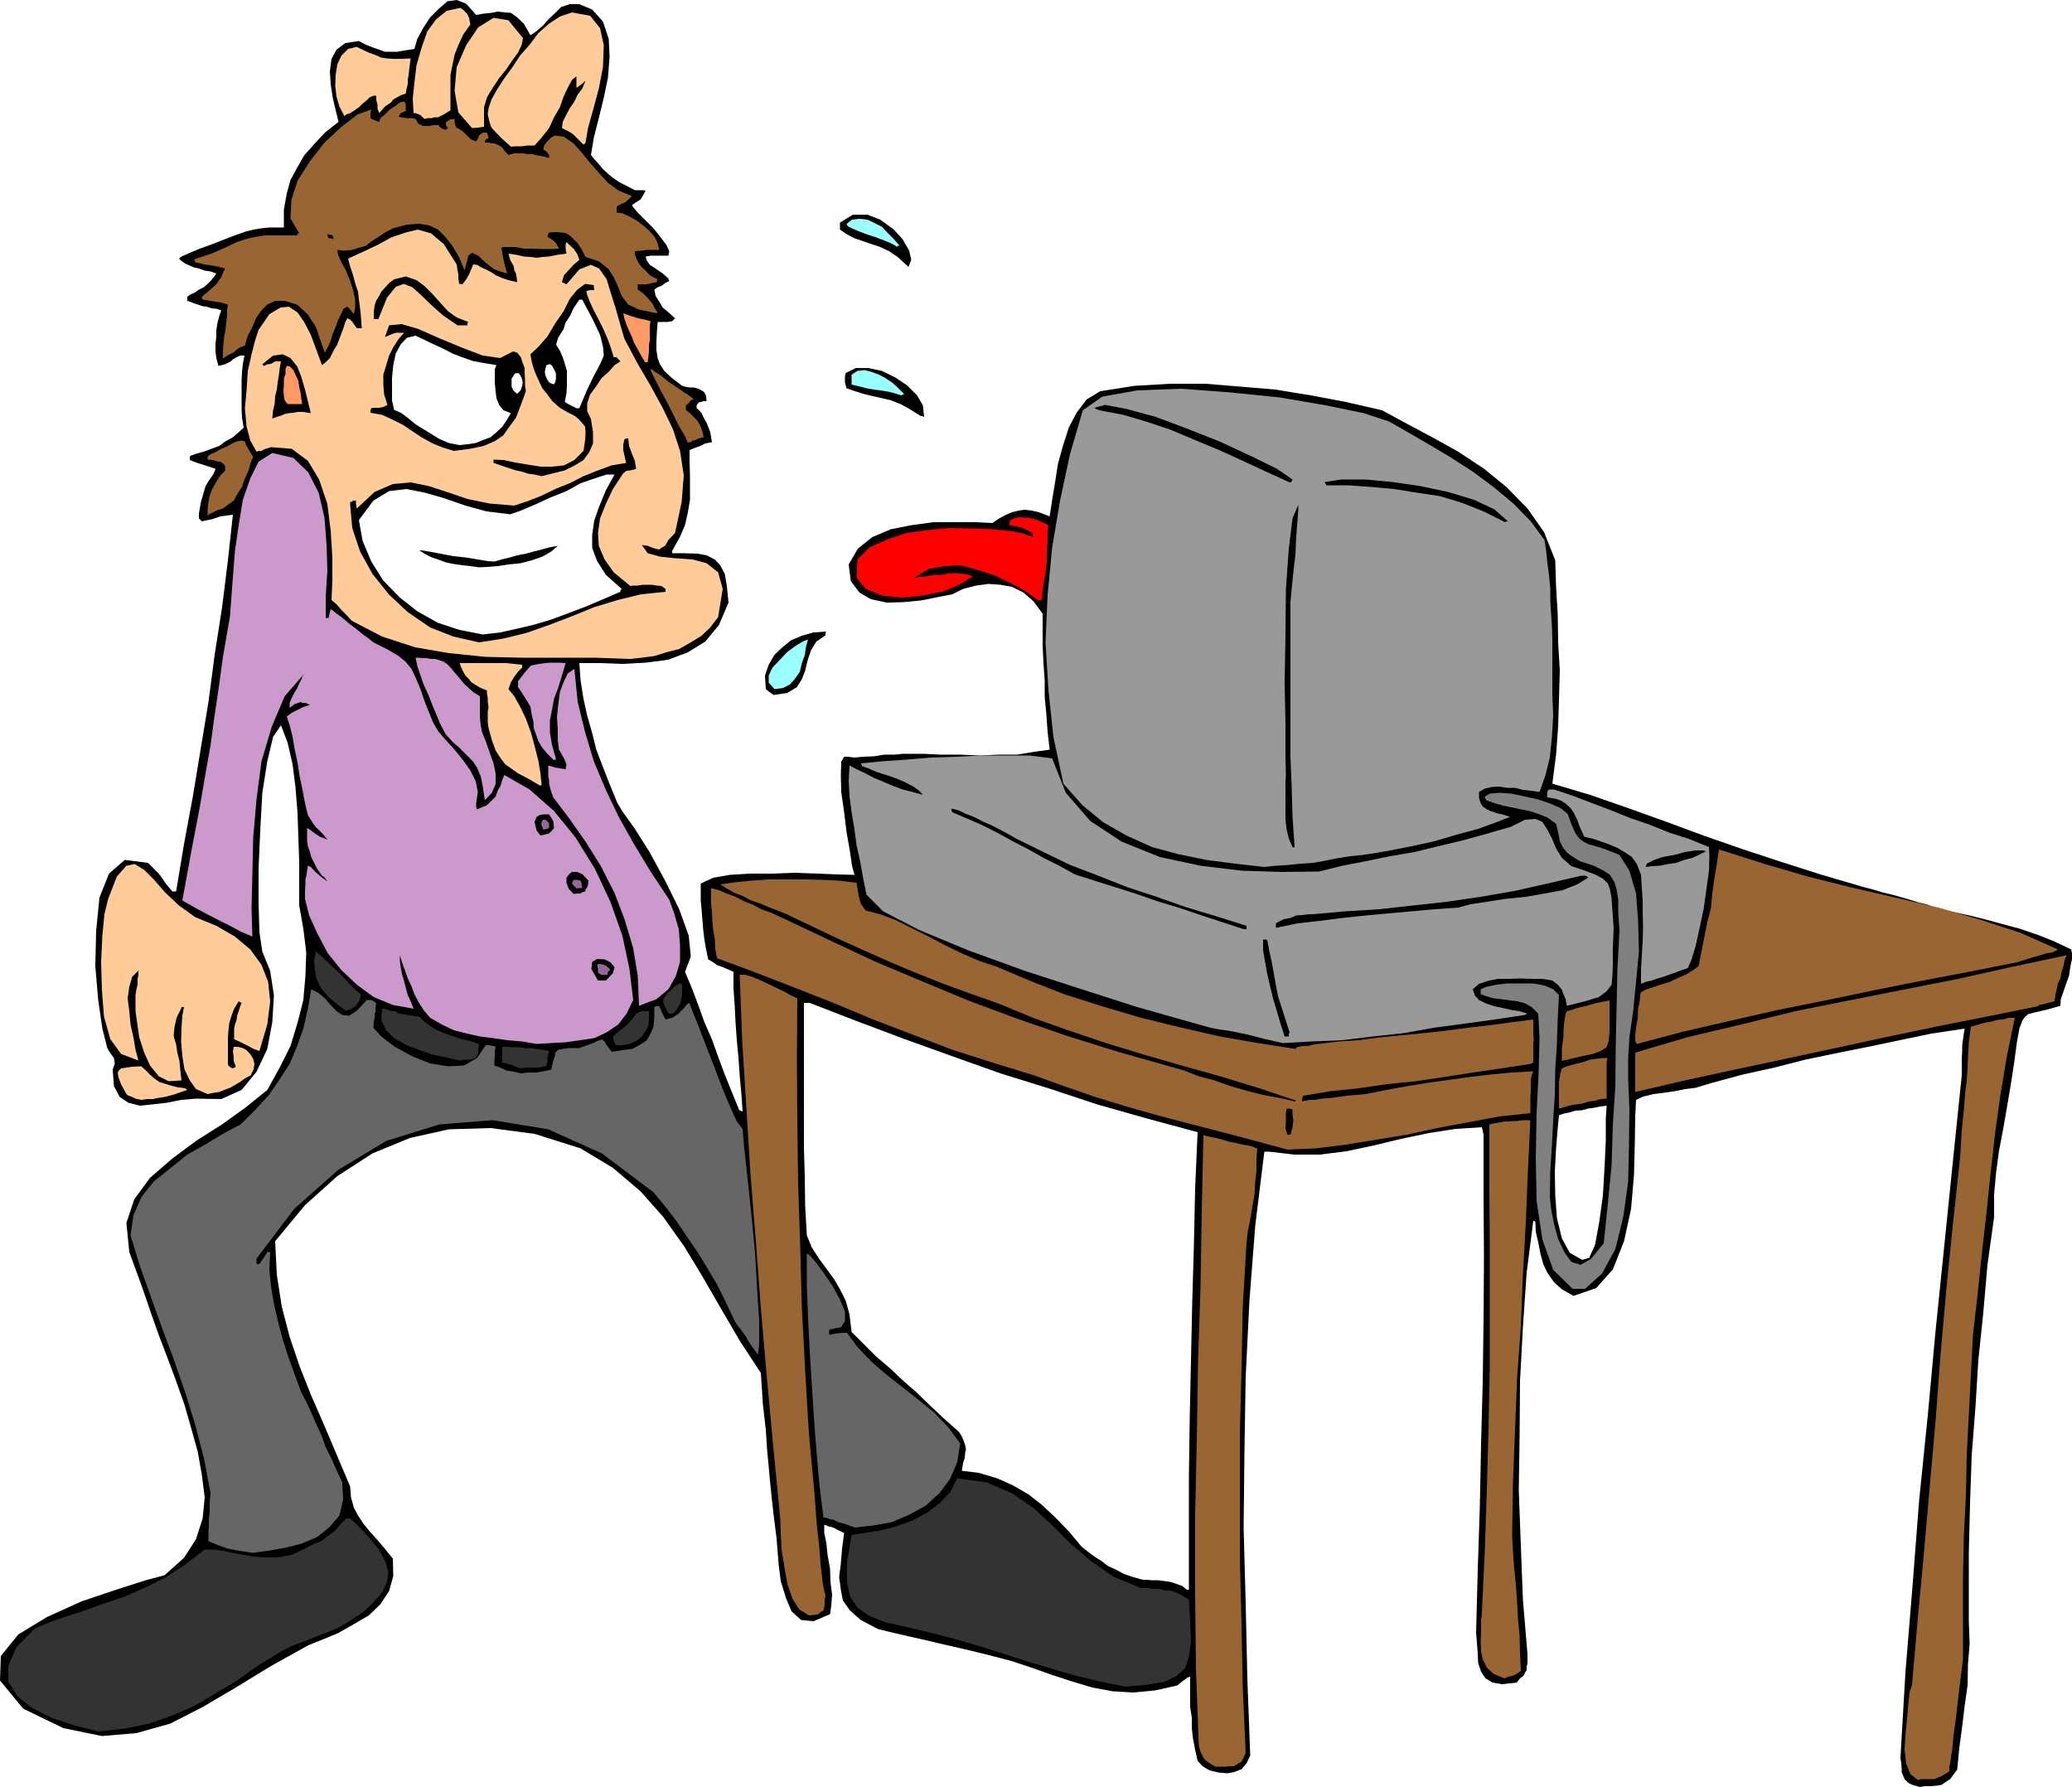 <svg height="413.952" viewBox="0 0 360 310.464" width="480" xmlns="http://www.w3.org/2000/svg"><path style="fill:#000" d="m451.214 576.177-1.296-.36-.72-.36-.648-.648-.216-.504-.288-.72v-.648l-.072-.864-.144-.936.864-14.832 1.224-14.904 1.152-14.904 1.512-14.904 1.368-14.832 1.512-14.76 1.512-14.832 1.512-14.616v-3.096l.072-1.008v-1.152l.144-1.008.144-1.008.144-.864-5.76.864-5.544 1.152-5.472 1.152-5.4 1.08-5.544 1.152-5.328 1.368-5.544 1.224-5.328 1.44-1.44.432-1.44.432-1.8.216-1.728.36-2.016.288-1.728.216-1.8.432-1.224.576-.144 2.88-.072 4.608-.144 5.544-.504 5.904-1.224 5.616-1.944 4.896-2.88 3.24-3.96 1.368-2.016-1.152-1.368-1.224-1.152-1.656-.72-1.512-.504-1.872-.36-1.872-.432-1.872-.072-1.728-.288-.144h-.072l-1.152 9-.648 9.432-.504 9.36-.072 9.648-.144 9.36.36 9.648.36 9.36.792 9.432v1.584l-.144.648v.576l-.288.432-.216.504-.648.504-.576.72-2.52.288-1.656-.288-1.224-.72-.792-1.152-.504-1.512-.072-1.728-.144-1.8-.144-1.728.288-11.016.36-10.872.216-10.872.288-10.8.144-10.872.072-10.728-.072-10.8v-10.584l-.144-.648-.144-.648-4.608.288-4.608.72-4.824 1.008-4.752 1.152-4.752 1.008-4.608.576h-4.464l-4.32-.504h-.864l-1.584 12.888-1.008 13.032-.648 13.176-.216 13.104-.144 13.104.36 13.176.288 13.104.504 13.32-.648 1.368-.864 1.008-1.296.504-1.224.216-1.512-.144-1.512-.36-1.224-.72-.864-.936-.432-1.944-.36-1.872-.216-1.872v-1.8l-.288-1.872v-5.256l-.504.144-.216.216-.648.432-.864.72-3.888.864-3.744.36-3.6-.216-3.528-.648-3.6-1.08-3.528-1.152-3.456-1.224-3.456-1.152-3.024-.792-2.88-.72-3.024-.72-2.88-.648-3.024-.72-2.88-.648-2.808-.648-2.664-.648-3.024-1.584-1.872-1.656-1.224-1.728-.36-1.872-.288-2.232.288-2.304.216-2.592.36-2.736-1.08-.504-.792-.432-.864-.216-.72-.288v1.44l.36 1.728.216 2.088.432 2.376.072 2.304.288 2.232-.144 1.872-.216 1.512-2.88 1.224-2.16-.216-1.656-1.512-.936-2.232-.936-3.024-.36-2.88-.216-2.592-.144-1.944-.504-3.96-.36-3.24-.288-2.808-.216-2.448-.288-3.024-.216-3.384-.504-4.392-.36-5.472-3.672-5.616-3.24-5.544-3.24-5.616-3.096-5.112-3.672-5.184-3.96-4.464-4.824-4.104-5.616-3.384-7.992-2.52-7.632-1.008-7.272.216-6.768 1.512-6.48 2.664-6.12 3.96-5.616 5.04-5.184 6.264.288 5.832.864 5.544 1.368 5.256 1.728 5.112 1.944 4.896 2.232 5.112 2.232 5.256 2.376 5.616.144 1.872.504 1.8.72 1.368 1.008 1.512 1.008 1.224 1.224 1.368 1.296 1.512 1.512 1.872.072 3.024-.72 2.592-1.512 2.304-2.016 1.944-2.592 1.512-2.664 1.512-2.736 1.152-2.52 1.008-6.48 3.6-6.12 3.744-5.76 3.384-5.616 2.88-5.904 1.656-5.976.504-6.696-1.368-6.984-3.384-4.032-4.896.144-4.248 3.024-3.744 4.968-3.024 6.048-2.736 5.976-2.016 5.184-1.656 3.24-.864 3.384-3.024 2.088-3.24 1.152-3.6.36-3.672-.504-3.96-.72-4.032-1.152-4.104-1.152-4.032-1.584-4.464-1.512-4.032-1.368-3.6-1.152-3.24-1.08-3.168-1.008-2.88-1.008-2.736-.864-2.376-.504-5.04 1.368-4.104 2.736-3.744 3.744-3.24 4.248-3.168 4.536-2.88 4.104-2.952 3.744-3.024 2.16-3.888 1.872-3.744 1.224-4.032 1.008-3.96.36-4.176.144-4.104-.504-4.104-.72-4.032v-7.56l-.144-4.248-.144-4.248-.36-4.536-.504-3.96-.864-3.744-1.152-3.024-1.368 2.016-1.008 4.248-.864 5.472-.36 6.552-.288 6.48v6.192l.144 4.968.504 3.384 1.368 3.384.648 4.248-.288 4.68-.864 4.608-1.872 3.96-2.592 3.168-3.528 1.584-4.392-.072-2.592.216-2.52.504-2.52.288-2.088.216-2.016-.504-1.512-1.008-1.008-1.872-.216-2.88.36-1.08-.144-.936-.648-.864-.504-.864-.864-3.384-.72-4.968-.504-5.904.144-6.12.576-5.76 1.656-4.176 2.736-2.376 4.032.504.72.72.792.792.36.36.648.864.576.864 1.152 1.368h.648l1.368-8.208 1.512-8.136 1.368-8.28 1.368-8.28 1.08-8.208 1.296-8.28 1.008-8.136.864-7.92-2.16.288-1.512.504-1.08.216-.648.144-.504-.504v-.864l.36-2.016.792-2.736.504-.864.576-.792.432-.72.216-.648-1.152-.36-1.08-.36-1.152-.36-1.08-.432v-.504l.072-.216 1.008-.36 1.296-.36 1.368-.504 1.368-.504 1.08-.792 1.296-.72 1.008-.864.864-.792-.288-1.728-.072-1.656v-4.752l.072-1.512.144-1.44.288-1.44h-.792l-.576.288-.648.36-.36.36-1.008.504-1.152.288-.36-1.368-.144-1.152V325.4l.144-1.152v-1.224l.216-1.296.288-1.08.36-1.008-.864-.288-.792-.072-.864-.288-.72-.072-.792-.288-.72-.216-.72-.288-.432-.144v-.72l.504-.36.792-.36.72-.504.864-.432.648-.576.648-.648.504-.648.36-.504-1.008-.36-1.008-.144-1.008-.36-.72-.144-.864-.36-.792-.36-.72-.504-.36-.36.432-.36 1.44-.648 1.728-.72 2.232-.792 2.16-.864 2.088-.792 1.656-.576 1.224-.288 1.296-.216 1.368-.144h2.592v-3.096l.504-2.808.648-2.376 1.152-2.088 1.224-2.16 1.728-1.944 1.872-2.016 2.376-1.872-.504-2.016-.504-2.16-.36-2.376-.144-2.232.288-2.16.864-1.584 1.512-1.152 2.376-.36 1.224.648 1.296.504 1.008.36 1.008.36h2.088l1.224-.216 1.8-.288.504-1.728 1.008-1.872 1.224-1.872 1.512-1.512 1.512-1.296 1.584-.216 1.656.648 1.728 1.944 1.296-.216 1.368-.144 1.08-.216 1.296.144 1.008.072 1.08.792 1.152 1.08 1.152 2.016 1.08-.72 1.152-1.008 1.008-1.152 1.08-1.008 1.008-1.008 1.512-.504h1.656l2.232.936 1.872 2.088 1.008 3.024.144 3.096-.288 3.672-.72 3.456-.864 3.528-.864 3.384-.504 3.024.576.72.792.864.72.864 1.008.936.72.576 1.152.792 1.152.576 1.512.792h1.44l.432.072-.432.792-.432.72-.792.504-.72.504.216.36.864 1.008 1.152 1.152 1.512 1.512 1.08 1.368 1.152 1.512.504 1.08-.144.792h-3.096l-.864.144.216.72.504.72.792.504.72.504.648.432.576.504.432.36.216.504-.72.36-.648.504-.648.216-.576.432.216 1.08.864 1.368.36.648.792.648.648.576.72.648-.504.504-.864.144h-1.656l-.144 1.872-.072 1.584v1.44l.216 1.368.36 1.008.792 1.224 1.224 1.152 1.872 1.44.504.144.792.144h.72l.792.216.576.288.504.36.288.648.072.864h-.576l-.432.144-.36.072-.36.504v.504l.36.288.504.576.36.792.504.864.288.72.36.936.144.864.144.864-1.152.216-.864.432-1.008.36-.864.36v2.016l.072 2.232v4.392l-.36 2.16-.504 2.232-.864 2.016-1.152 2.088-.216.36v.432h2.232l2.16.072 1.584.288 1.44.72.936 1.008.792 1.512.36 2.088.288 2.88-1.656 3.888-2.376 2.88-3.024 1.872-3.456 1.296-3.888.504-3.888.216-4.032-.144h-3.6l.216 3.024.504 3.168.648 2.952.864 3.024.72 2.88 1.152 3.024 1.152 2.952 1.368 3.312.864 1.44 2.16 3.024 2.592 4.104 2.736 5.04 2.376 4.824 1.656 4.608.36 3.6-1.008 2.664 1.152 2.736 1.152 3.024 1.08 3.024 1.296 2.952 1.08 3.024 1.152 3.096 1.224 3.024 1.296 3.168.216.072.36.144-.216-3.096-.288-3.168-.216-3.096-.288-3.024-.216-3.024-.144-2.952-.216-3.024v-2.88l-1.152-.504-.648-.288-.576-.216-.432-.144-.72-.504-.864-.504-.36-1.728-.288-1.656-.216-1.728-.144-1.728-.144-1.8-.144-1.584v-2.952l2.16-1.008 2.88-.504 3.528-.216h3.888l3.816-.144 3.888.144 3.528.144 3.024.072-.432-1.584-.36-2.52-.576-3.24-.432-3.528-.504-3.528-.072-2.952.072-2.304.504-.864h.648l1.152.144 1.512-.144 1.872-.072 1.728-.288h1.728l1.512-.144h3.744l3.024.144h3.24l3.384.144 3.24-.144h3.24l3.024-.504 2.664-.36-.36-3.096-.216-3.024-.288-3.024v-2.88l-.216-3.024-.144-2.952v-5.616l-1.584-2.16-1.728-1.512-2.016-1.008-2.016-.36-2.088-.144-2.16.288-2.232.576-1.872.936-2.592.504-2.88.576-3.024.288-2.88.072-2.736-.576-2.016-1.152-1.512-2.016-.36-2.88 1.584-2.736 2.52-2.016 3.24-1.368 3.672-.72 3.744-.504h7.272l2.952.144 1.152-.792 1.224-.648 1.008-.432 1.152-.288 1.008-.144 1.224.144 1.296.288 1.872.72.432-2.88.504-3.024.504-3.24.864-3.096 1.008-3.168 1.368-2.592 1.728-2.304 2.376-1.44 5.976-.936 6.192-.36h6.12l6.12.504 5.976.504 6.192 1.008 6.12 1.152 6.264 1.44 4.248 2.304 4.464 2.376 4.536 2.52 4.464 2.952 3.888 3.168 3.672 3.744 2.88 4.104 1.944 4.896.144 4.608.288 4.752.072 4.896.288 4.896-.144 4.896-.144 4.824-.36 4.896-.648 5.04 6.552 1.944 6.624 2.304 6.624 2.376 6.624 2.448 6.624 2.304 6.768 2.232 6.768 2.16 7.128 2.088.504.144 1.368.36 1.728.504 2.304.576 2.016.576 2.088.648 1.512.36 1.152.504 2.736.648 3.024.648 2.952.72 3.168.864 2.952.792 3.168 1.08 2.88 1.152 2.88 1.368.144.648v1.008l-.288 1.368-.216 1.512-.504 1.368-.504 1.512-.432 1.224-.072 1.152-2.016.576-1.512.36-1.224.288-.792.216-.576.432-.504.72-.504 1.368-.432 2.376-.504 3.744-.576 3.744-.648 3.816-.648 3.744-.72 3.744-.504 3.744-.36 3.888v3.96l-1.152 8.28-.72 8.28-.864 8.28-.504 8.208-.648 8.28-.288 8.352-.216 8.568v12.096l.144 3.744-.288 3.528-.072 3.744-.504 3.528-.432 3.6-.504 3.744-.36 3.744-.648.864-.576.792-.792.504-.72.504-1.008.144-.864.072h-1.008zm-58.68-91.584 1.224-.36 1.008-2.232.72-3.888.648-4.68.288-4.968.216-4.608v-3.816l.144-2.232-1.152.144-1.008.216-1.08.144-1.008.288-1.152.072-1.008.288-1.008.216-.864.288-.216 2.232-.288 3.528-.216 3.96.072 4.248.288 3.888.864 3.528 1.368 2.52zm-68.688 57.312h.36v-20.016l.144-10.008.216-9.864.216-10.008.288-9.936.216-9.864.432-9.792-8.784-2.376-8.64-2.448-8.496-2.808-8.352-2.592-8.496-3.024-8.208-2.952-8.424-3.168-7.992-3.096h-1.008v25.128l.144 5.112.072 5.04.288 5.112.864 2.088 1.296 2.016 1.224 1.656 1.368 1.872 1.008 1.728 1.008 2.016.648 2.376.36 3.024 2.016 2.016 2.232 2.232 2.376 2.016 2.376 2.232 2.376 2.088 2.376 2.304 2.376 2.232 2.52 2.232.504.792.36.864.216.648.144.72-.144.648-.072.864-.288.864-.216 1.368 2.952.36 3.168.936 2.736 1.224 2.736 1.584 2.304 1.8 2.376 2.232 2.304 2.376 2.232 2.664 1.08.864 1.152.864 1.152.72 1.224.936 1.296.576 1.44.792 1.512.504 1.8.504h.576l.864.072h1.152l1.152.144 1.008.144 1.08.36 1.008.36z" transform="translate(-117.638 -265.713)"/><path style="fill:#963" d="m450.854 574.953-1.296-1.008-.72-1.8-.288-2.448.144-2.52.288-2.88.216-2.52.216-2.088.432-1.296 1.008-11.592 1.08-11.52 1.008-11.52 1.008-11.376.864-11.52 1.008-11.376 1.152-11.376 1.224-11.304.288-4.752.36-3.456.216-2.88.288-2.304.144-2.088.072-2.016.144-2.52.36-2.736.864-.216.936-.288.864-.216 1.008-.144.864-.288 1.008-.072 1.008-.288h1.08l-1.368 6.624-1.152 6.912-.936 6.768-.792 7.128-.72 6.84-.792 7.056-.72 6.84-.792 6.984-.36 6.912-.36 6.984-.36 6.912-.144 7.128-.36 6.912-.144 7.128v14.256l-.72 5.76-.504 4.464-.432 3.168-.216 2.376-.216 1.368-.144 1.008-.144.576v.792l-1.368.864-1.224.504h-2.304zm-122.04-2.304-.864-.504-.504-.36-.504-.36-.216-.36-.504-1.008-.288-1.008-.504-13.392-.144-13.248v-13.392l.288-13.176.216-13.392.432-13.248.216-13.104.288-13.176 1.08.288 1.152.216 1.08.288 1.152.36 1.152.216 1.224.288 1.296.216 1.224.432-.144 1.728v2.16l-.216 1.944-.144 2.304-.36 2.088-.36 2.16-.432 2.088-.216 2.016-.648 10.872-.216 11.016-.288 11.016v22.176l.288 11.088.216 11.16.504 11.232-.36.792-.36.72-.648.36-.648.432h-.864l-.72.072h-.864z" transform="translate(-117.638 -265.713)"/><path style="fill:#333" d="m134.702 566.529-4.248-1.08-3.888-1.296-3.384-1.728-2.52-2.016-1.584-2.52v-2.736l1.368-3.24 3.384-3.384 3.888-1.512 3.816-1.224 3.816-1.368 3.816-1.296 3.672-1.584 3.6-1.8 3.384-2.232 3.384-2.592h1.656l1.584.216 1.656.36 1.872.36 1.728.288 2.016.144h2.16l2.376-.432 1.224-.576 1.368-.648 1.224-.648 1.44-.576 1.08-.864 1.152-.792 1.008-1.152 1.008-1.08h.72l.792.72 1.368 1.368 1.368 1.512 1.512 1.872 1.008 1.872.576 1.872-.216 1.8-.864 1.872h-.648.144l.36.144-1.512 1.728-1.728 1.584-2.304 1.512-2.232 1.296-2.592 1.008-2.52 1.008-2.376.864-2.016 1.008-4.248 2.592-3.744 2.664-3.744 2.232-3.528 2.088-3.888 1.656-3.888 1.368-4.248.864zm178.488-7.776-4.248-.864-4.248-1.008-4.248-1.224-4.104-1.224-4.248-1.368-4.104-1.296-4.176-1.224-3.816-1.008-4.896-1.152-3.744-.864-2.88-1.152-1.872-1.368-1.296-1.944-.504-2.52v-3.528l.792-4.608 2.232-.36 2.736-.432 2.736-.72 2.88-1.008 2.52-1.368 2.232-1.656 1.8-1.944 1.224-2.376 5.112.72 4.392 1.872 3.672 2.52 3.384 3.096 3.168 3.168 3.6 3.096 3.888 2.664 4.752 1.944h1.008l1.152.144h1.008l.936.288h.936l1.08.36 1.008.504 1.152.72.216 3.888.144 3.384-.36 2.592-.648 2.016-1.512 1.368-2.016 1.008-2.952.504z" transform="translate(-117.638 -265.713)"/><path style="fill:#963" d="m378.998 557.313-1.872-.792-1.152-1.08-.72-1.44-.288-1.368-.072-1.728.072-1.656v-1.872l.144-1.512.504-10.728.36-10.656.288-10.584.216-10.512v-21.312l-.072-10.512v-10.512l1.08-.216.864-.144.792-.144h.72l.648-.072h.72l.864-.144h1.44l-.432 8.856-.36 8.928-.504 9-.36 9-.648 9-.36 9-.36 9.144-.144 9.288.144 2.736.216 2.88.288 2.88.216 2.952.144 2.88.288 3.024.072 3.024.144 3.096-.72.504-.792.36-.72.144zm-120.816-10.944-1.728-1.08-1.152-1.872-.864-2.52-.504-2.88-.504-3.096-.144-2.808-.072-2.376-.144-1.584-1.152-11.808-1.08-11.736-1.008-11.664-.864-11.592-.936-11.664-.72-11.592-.72-11.52-.432-11.52h.936l1.224.36 1.224.504 1.512.72 1.368.648 1.368.648 1.152.648 1.224.576-.072 10.656.072 10.872.144 10.656.36 10.872.288 10.728.576 10.944.648 10.872 1.008 10.872.36 4.968.432 3.888.216 2.808.216 1.944.144 1.296.144.864.144.72.216.792-.144.72v.792l-.072.576-.144.504-.504.288-.36.36-.864.144z" transform="translate(-117.638 -265.713)"/><path style="fill:#666" d="m161.486 535.497-1.296-.216-1.08-.144-1.008-.216-.864-.144-1.008-.36-.792-.288-.864-.36-.72-.288v-1.872l.072-.72v-1.224l.144-1.296v-1.512l.144-1.728-1.152-6.12-1.512-5.76-1.728-5.616-1.872-5.4-2.088-5.616-1.944-5.4-1.944-5.472-1.656-5.4.504-3.528 1.368-3.096 2.16-2.736 2.88-2.304 2.952-2.376 3.312-1.872 3.096-1.872 2.88-1.512 2.592-2.592 2.304-2.52 1.872-2.736 1.728-2.664 1.296-3.096 1.08-3.024.792-3.456.576-3.384 1.152.576 1.224 1.008 1.008 1.152 1.008 1.08 1.008.648 1.152.144 1.368-.864 1.728-1.872h.648l.36.072.648.504-.144.792v.72l-.144.36v.648l-.144.648-.072 1.08 1.368 1.512 2.376 1.8 2.88 1.584 3.24 1.296 3.096.504 2.808-.144 2.232-1.296 1.512-2.232h.72l.504.144h.288l.216.144-.144.72v.864l-.072.792v.864l1.008.36 1.08.504 1.296.216 1.224.288 1.224-.144h1.44l1.224-.216 1.368-.288.36-1.512.288-.864.072-.576.288-.288.216-.216.792-.144 1.08-.144h1.8l1.368-.504 1.008-.36.72-.36.504-.144.36-.144.432.36.36.648.864 1.152 1.872-.288 1.728-.216 1.44-.792 1.08-.72.648-1.152.504-1.224.144-1.656v-1.728l.36-.144h.504l.504 1.152.576 1.152 1.152-.288 1.008-.648.864-.864.864-1.008h.288l.504 1.368 1.08 2.664 1.296 3.384 1.512 3.888 1.368 3.6 1.368 3.24 1.08 2.376 1.008 1.296.288 3.384.576 5.256.648 6.12.648 6.768.36 6.264.36 5.616v3.96l-.216 1.872-1.008-1.368-.648-1.008-.504-.864-.36-.504-.36-.504-.36-.504-.432-.504-.36-.576-1.584-3.384-1.512-3.024-1.8-3.024-1.584-2.592-1.872-2.736-1.8-2.664-1.944-2.52-2.016-2.448-9-6.768-9.288-4.176-9.648-1.584-9.216.72-9.288 2.88-8.352 5.04-7.632 6.768-6.552 8.64v.936h.504l.648-.936.648-1.008.072-.144h.504l-.144 3.024.288 2.952.504 3.024.72 3.096.792 3.024 1.008 3.168 1.08 2.952 1.152 3.168.864 1.584.864 1.872.864 2.016.936 2.016.72 2.016 1.008 2.016.864 1.944 1.008 2.16.144 3.024-.648 2.736-1.728 2.016-2.16 1.728-2.736 1.152-2.88.72-2.88.504zm104.688-4.392-1.584-.576-1.296-.36-.864-.432-.576-.072-.792-.288h-.36l-.72-5.976-.504-5.76-.432-5.76-.36-5.616-.36-5.76-.288-5.688-.216-5.688v-5.688l.648.504 1.08 1.296 1.368 1.872 1.512 2.232 1.152 2.16.864 2.088v1.656l-.72 1.08-.936.144-.432.144h-.432l-.216.216v.792l.648-.144.936-.144.936-.072h.576l1.8 2.448 2.376 2.52 2.592 2.232 3.024 2.376 2.736 2.16 2.736 2.232 2.376 2.52 2.016 2.736-.504 3.24-1.224 2.88-1.872 2.52-2.376 2.16-2.88 1.584-3.024 1.296-3.24.576z" transform="translate(-117.638 -265.713)"/><path style="fill:gray" d="m390.878 489.633-3.384-3.312-1.872-5.256-1.008-6.696-.144-7.416.144-7.848.36-7.2.144-5.976-.216-4.104-1.152-1.152-1.152-.648-1.368-.36-1.224-.144-1.512-.216-1.368-.144-1.224-.36-1.008-.36v-.864l1.008-.432 1.728-.36 2.016-.216h4.392l1.944.36 1.512.648 1.008 1.008-.216 4.104-.144 4.392-.288 4.392-.072 4.464-.288 4.392-.216 4.392-.288 4.464-.072 4.536.216 2.016.504 2.592.72 2.664 1.152 2.376 1.152 1.584 1.584.504 1.8-1.008 2.232-2.736.72-6.912.648-6.696.216-6.912.432-6.768.072-6.84.144-6.768.144-6.768.36-6.624-.216-3.168v-2.232l-.288-1.8-.36-1.224-.792-1.296-1.08-.72-1.728-.864-2.448-.792-1.368-.864-.864-.648-.576-.72-.288-.504-.36-.72-.144-.792-.216-1.08-.288-1.152-1.584-1.152-1.512-.576-1.512-.504-1.512-.288-1.656-.36-1.44-.288-1.512-.432-1.368-.504-.288-.432v-.216l.864-.504 1.8-.144 1.944.144 2.376.504 2.304.504 2.088.72 1.8.792 1.224 1.008.72 1.944.648 1.44.648.864.72.576.864.432 1.296.36 1.584.504 2.52 1.008 1.728 2.736 1.152 3.96.36 4.752.144 5.328-.504 5.256-.504 5.112-.648 4.536-.216 3.6v3.672l.216 5.256-.072 6.12-.144 6.48-.864 6.12-1.368 5.544-2.304 4.248-2.952 2.664h-1.152z" transform="translate(-117.638 -265.713)"/><path style="fill:#963" d="m341.342 465.44-5.616-1.511-5.688-1.512-5.616-1.44-5.472-1.44-5.616-1.584-5.4-1.656-5.4-1.872-5.184-1.872-7.272-2.232-6.984-2.232-6.984-2.664-6.768-2.592-6.912-2.88-6.768-2.664-6.696-2.592-6.768-2.52-.288-1.656-.072-1.584-.288-1.656-.144-1.512-.072-1.584-.144-1.512v-2.664l1.368.36 1.368.576 1.512.576 1.512.792 1.512.576 1.44.792 1.656.576 1.728.792 7.92 3.744 8.28 3.888 8.208 3.456 8.496 3.528 8.568 3.168 8.568 2.952 8.568 2.664 8.928 2.52 2.52.72 2.592 1.008 2.736.72 2.808 1.008 2.736.792 2.88.72 2.736.504 2.88.648v-.144h.144l-6.624-2.232-6.624-2.016-6.696-1.872-6.48-1.872-6.624-2.016-6.408-2.16-6.264-2.232-6.12-2.52-4.896-1.728-4.752-1.728-4.68-1.872-4.464-1.872-4.536-2.016-4.464-2.016-4.536-2.16-4.392-2.088-1.584-.648-1.512-.576-1.512-.648-1.512-.504-1.512-.792-1.368-.504-1.368-.792-1.152-.72 2.52-.36 2.88-.288 3.024-.216h6.264l3.096.072 2.88.144 3.024.36.144.936.216 1.296.144.576.216.792.432.648.432.576 2.52.648 2.664 1.008 2.736 1.368 3.024 1.512 2.88 1.512 2.952 1.44 3.024 1.296 3.024 1.008 5.616 2.376 6.048 2.376 6.552 2.088 6.84 2.016 6.768 1.656 6.912 1.584 6.624 1.152 6.48 1.008.216-.288.432-.072.504-.144h1.008l1.08-.288 1.872-.216 2.52-.288 3.384-.216 3.744-.504 3.744-.36 3.744-.36 3.888-.432 3.744-.504 3.816-.432 3.744-.504 3.888-.504v2.448l.072 1.008-.072.864v3.168l-.288.144-.144.072-5.112.792-4.968.72-5.04.792-4.896.72-4.968.504-4.896.72-4.896.504-4.752.792-.216.504v.504l.36-.144h.36l.504-.144h1.008l1.152-.216 1.872-.144 2.448-.36 3.384-.288 3.528-.72 3.6-.648 3.528-.576 3.6-.504 3.672-.504 3.6-.432 3.744-.36 3.816-.216-.288.72-.144.864v1.872l-.072.936v2.88l-5.4.576-5.4 1.008-5.4 1.008-5.256 1.152-5.328.864-5.256.864-5.256.648z" transform="translate(-117.638 -265.713)"/><path style="fill:#000" d="m341.342 462.92-.36-1.223.072-1.224v-1.296l.144-.864h.504l.504.144v.864l.144 1.152-.144 1.08-.36 1.296h-.288z" transform="translate(-117.638 -265.713)"/><path style="fill:#963" d="M388.502 458.313v-4.608l.144-.864.144-.792.216-.72.864-.36 1.008-.288.864-.216 1.152-.288 1.008-.36 1.008-.144 1.008-.144h1.008l-.144.792v6.264l-1.008.072-1.008.288-1.152.144-1.08.36-1.152.144-1.152.216-.936.288z" transform="translate(-117.638 -265.713)"/><path style="fill:#fc9" d="m142.19 456.8-1.008-.215-.576-.288-.648-.216-.36-.288-.936-1.728-.432-1.152-.144-.864.216-.36.36-.36.936-.144 1.08-.144 1.512-.072.792.72.72.72.72.648.936.648.72.216 1.152.36 1.08.288 1.512.216.144.144.216.144-1.08.36-1.008.36-1.008.288-.864.216-1.008.144-1.008.216h-1.008z" transform="translate(-117.638 -265.713)"/><path style="fill:#fc9" d="m153.71 455.793-2.016-.864-1.08-1.512-.936-1.944-.36-2.304-.216-2.52.072-2.376.144-2.088.288-1.512h-.432l-.072.288-.792 1.584-.36 1.656-.144 1.512.432 1.44.216 1.44.36 1.44.144 1.512.216 1.872-2.232.144-1.728-.864-1.512-1.872-1.008-2.232-.864-2.664-.36-2.52-.288-2.016v-2.808l.144-.936.216-.864v-1.008l.144-.72v-.648l.144-.216-1.224 1.224-.504 1.728-.288 2.016.288 2.232.216 2.304.504 2.232.36 2.16.504 1.872-3.024-1.152-1.872-2.592-1.08-3.888-.36-4.536-.144-4.968.216-4.536.36-3.744.648-2.664 1.512-3.888 1.656-1.872 1.44-.288 1.656 1.008 1.656 1.656 1.944 2.232 2.448 2.304 2.808 2.016 3.672 1.512 3.24 1.872 2.664 2.232 1.944 2.664 1.152 2.952.36 3.384-.504 4.032-1.368 4.608-1.008-.36-1.224-.648-1.296-.648-.864-.36v-1.872l.144-.72.288-.792.072-.72.288-.792.216-.72.288-.72-.288-.144-.216-.144-.792 1.296-.504 1.368-.36 1.224-.144 1.368-.072 1.152v4.464l.072.288.432.36.36.144.504-.288-.36-1.008v-.72l-.144-.864.144-.864h.72l.864.216.648.36.72.792.432.72.216.864-.144.936-.504 1.08-1.008.504-.864.648-.864.504-.864.504-1.008.36-.864.36-1.008.144z" transform="translate(-117.638 -265.713)"/><path style="fill:#963" d="M401.75 455.433v-6.84l9-2.664 9.432-2.232 9.36-2.304 9.36-1.872 9.432-1.872 9.504-1.872 9.36-2.088 9.504-2.016-.36.864-.216 1.152-.288.864-.216 1.152-.432.864-.216 1.08-.216.936-.144 1.08-1.152.288-.72.216-.792.144-.216.216-8.928 1.8-8.712 1.728-8.928 1.872-8.64 1.872-8.712 1.872-8.784 1.872-8.64 1.872z" transform="translate(-117.638 -265.713)"/><path style="fill:#333" d="m207.998 451.329-.864-.36-.72-.288-.792-.216-.72-.144v-2.736h.864l1.008.072h1.008l1.08.144h1.008l1.008.144 1.008.144 1.152.216-.144.648-.144.504v.72l-.072.36-.144.432-.648.072-.504.144h-2.232z" transform="translate(-117.638 -265.713)"/><path style="fill:#963" d="M389.006 450.033v-2.088l.144-1.152.144-1.008v-1.08l.072-1.008.144-1.008.144-.864.216-.432.864-.216.936-.36 1.368-.288 1.728-.504 2.52-.504v5.4l-.144 1.656-.36 1.08-1.008.648-1.368.504-2.376.504z" transform="translate(-117.638 -265.713)"/><path style="fill:#333" d="m197.486 449.96-2.232-.503-2.376-.504-2.52-.864-2.088-.792-2.16-1.224-1.368-1.368-.864-1.8.144-1.944.72.072.72.288.792.072.72.432.792.072.72.144.864.144 1.152.144.864.864 1.152.864 1.08.648 1.44.576 1.224.432 1.512.504 1.512.36 1.584.504-.144 1.008v.72l-.216.36-.216.36-.504.144-.648.144h-.792zm27.144-2.663-.36-.72-.144-.792 1.008-.864 1.296-1.008 1.008-1.08.72-1.008.864-.432h1.368v1.152l-.072 1.296-.504.936-.648 1.008-1.008.792-1.152.504-1.224.216z" transform="translate(-117.638 -265.713)"/><path style="fill:#963" d="m402.038 447.08-.288-.503v-.864l.144-1.512.288-1.512.072-1.728.288-1.44.072-.936.144-.504.792-.432 1.08-.36 1.512-.504 1.656-.504 1.512-.72 1.44-.648 1.152-.72.864-.648.504-2.592.504-2.52.504-2.52.648-2.52.216-2.52.36-2.52.432-2.592.36-2.448.504.144.504.144 6.984 2.232 7.416 2.16 7.488 1.872 7.776 1.8 7.488 1.728 7.416 2.16 6.84 2.232 6.48 2.88-.216.144-.72.36-.936.144-1.224.36-1.728.504-2.304.72-8.352 1.656-8.352 1.584-8.28 1.656-8.28 1.728-8.28 1.656-8.208 1.872-8.136 1.872z" transform="translate(-117.638 -265.713)"/><path style="fill:#c9c" d="m210.878 447.08-2.592-.431-2.52-.216-2.52-.36-2.232-.288-2.232-.504-2.304-.576-2.088-1.008-2.016-1.152-1.152-1.368-.864-1.368-.72-1.368-.504-1.368-.648-1.368-.504-1.44-.504-1.368-.36-1.224v1.008l.144 1.08.216 1.152.36 1.224.288 1.152.36 1.296.504 1.08.504 1.296-3.6-.648-3.312-1.368-2.952-2.16-2.664-2.52-2.376-2.952-1.728-3.24-1.512-3.312-.72-2.88v-1.368l.072-1.152v-.864l.144-.504.144-1.008.144-.864.504.216.72.792 1.008.864 1.152.864-.504-.72-.432-.288-.864-1.224-.504-1.008-.504-1.008-.216-.864-.36-1.008-.144-1.008v-2.16l.504.288.864.648.864.576 1.296.504-.504-.648-.792-.864-.648-.576-.504-.648-.432-.72-.504-.792-.504-2.088-.432-2.304-.504-2.376-.36-2.376-.504-2.376-.36-2.088-.504-2.016-.504-1.512.864-.648 1.008-.504 1.008-.504 1.152-.36-.792-.36h-.504l-.36-.144-.36.144-.648.216-.864.648v-.864l.36-.864.432-.864.504-.792.36-.864.36-.648.216-.576.288-.432-3.384 3.888-2.232 5.256-1.8 6.048-.864 6.624-.576 6.624-.144 6.48-.144 5.688.144 5.04-.648-.288-1.368-.576-1.872-1.008-2.016-1.008-2.232-1.152-1.872-1.008-1.512-.864-.648-.36 1.656-9.072 1.368-7.128 1.008-5.904.864-4.824.648-4.824.72-4.824.792-5.76 1.224-7.056.216-2.952.288-3.888.36-4.536.648-4.464.72-4.392 1.296-3.744 1.44-2.88 2.376-1.512 3.672.864 2.592 2.52 1.8 3.528 1.008 4.32.36 4.68.144 4.608-.288 4.392v3.744h.504l.144-.72.216-.792.288.144.576.504 1.008.72 1.368 1.152 1.152.864 1.224 1.008 1.008.72.792.648 2.448 1.224 1.944 1.152 1.224 1.008 1.008 1.224.648 1.368.864 2.016.864 2.52 1.368 3.384.864 1.512 1.368 1.584 1.512 1.656 1.512 1.872 1.224 1.728.936 1.872.36 1.872-.288 2.016v.504l.144.504.864-.36.864-.36.792-.792.72-.72.36-1.008.504-.864.288-1.008.36-.864 4.392 2.52 4.248 3.744 3.744 4.608 3.384 5.472 2.664 5.688 2.088 5.904 1.224 5.76.648 5.4-1.152 2.376-1.44 1.872-2.016 1.368-2.16 1.008-2.448.36-2.52.36-2.664.144z" transform="translate(-117.638 -265.713)"/><path style="fill:#999" d="m340.55 446.937-1.584-.36-1.656-.36-1.584-.432-1.512-.36-1.656-.36-1.512-.288-1.584-.216-1.512-.288-5.112-1.44-7.632-2.16-9.432-3.024-10.008-3.24-9.936-3.6-8.496-3.528-6.264-3.24-2.88-2.88-.576-2.808-.504-2.88-.648-2.88-.36-2.736-.504-3.024-.36-2.736-.144-2.736.144-2.664 1.224.648 1.512.72 1.512.792 1.728.72 1.512.648 1.728.648 1.728.432 1.8.504-.648-.72-1.008-.72-1.512-.792-1.512-.648-1.728-.576-1.584-.504-1.512-.648-1.008-.36-.144-.288-.144-.216 3.744-.36 4.176-.288 4.248-.36 4.464-.144 4.32-.216h8.352l3.96.504 2.376 5.976 4.248 4.896 5.472 3.6 6.624 2.664 7.056 1.512 7.2.864 6.912.216 6.48-.072 4.032-1.008 4.104-.792 4.176-.864 4.248-.72 4.104-1.008 4.248-1.008 4.176-1.152 4.248-1.224 2.448-1.224 1.8-.144 1.224.504.864 1.368.792 1.512.72 1.728 1.008 1.656 1.656 1.44 2.376.792 1.872.72 1.224.648.864.864.36 1.008.288 1.584.144 2.088.216 3.024-.144 3.528v2.736l-.072 2.016-.144 1.584-.864 1.152-1.368 1.008-2.376.72-3.168.792-.216-1.152-.288-.648-.216-.576-.144-.432-.72-.864-.936-.72-1.728-.288h-1.872l-2.016-.072-1.872.072h-2.016l-1.728.36-1.512.504-1.08.936.36 1.08.72.792 1.152.576 1.512.504 1.368.288 1.584.36 1.44.216 1.44.432h-.216l-.288.216-5.256.792-5.256.72-5.328.72-5.256.936-5.4.576-5.256.648-5.256.216z" transform="translate(-117.638 -265.713)"/><path style="fill:#000" d="m340.838 445.785-.72-2.232-.648-2.232-.648-2.16-.504-2.088-.504-2.16-.36-2.016-.36-2.088v-1.872h.36l.36.072.36 1.944.432 1.944.36 2.016.36 2.016.36 1.872.648 2.016.648 2.016.72 2.232-.144.216v.504h-.36z" transform="translate(-117.638 -265.713)"/><path style="fill:#333" d="m233.774 441.825-.576-1.152-.288-.72v-.792l.288-.36.36-.504.648-.504.576-.648.864-.576h.144l.36.072v1.512l-.072 1.008-.288 1.008-.504.792-.36.576-.648.288zm-56.016-.505-1.8-1.295-1.224-1.08-1.008-1.152-.648-1.008-.504-1.224-.216-1.296-.144-1.584.288-1.656.36.288.864.72 1.008 1.008 1.224 1.152 1.152 1.08 1.152 1.296 1.008 1.008 1.08.864-.216 1.008-.648 1.008-.864.576z" transform="translate(-117.638 -265.713)"/><path style="fill:#c9c" d="m228.662 440.457-.216-5.184-.792-4.824-1.512-5.04-1.728-4.536-2.376-4.68-2.664-4.248-2.88-4.104-2.736-3.6-.36-1.008-.216-.792-.144-.576v-.648l-.144-.648v-1.872l.504.144.72.216.792.144 1.008.144.144-.864-.432-1.008-.576-1.008-.288-.504-.216-1.656v-1.872l-.144-2.088.216-2.16.288-2.232.648-1.728.72-1.512 1.152-.792.576 5.688 1.296 5.328 1.512 5.04 2.088 4.968 2.232 4.68 2.664 4.752 2.88 4.752 3.24 4.896.864 2.376.792 2.736.216 2.808v2.88l-.72 2.448-1.296 2.304-2.088 1.728z" transform="translate(-117.638 -265.713)"/><path style="fill:#999" d="M402.758 436.64v-2.591l.144-2.376.144-2.52.072-2.232-.072-2.52v-2.232l-.144-2.16-.144-2.304-.72-1.872-.864-1.224-1.296-.864-1.08-.648-1.512-.648-1.368-.504-1.512-.504-1.512-.36-.792-1.728-.432-1.224-.648-1.296-.504-.72-.864-.792-.792-.504-1.08-.36-1.368-.216.072-.936.144-.36.288-.072h.72l3.24 1.08 3.384 1.296 3.24 1.224 3.384 1.368 3.384 1.152 3.384 1.368 3.384 1.08 3.528 1.44.072 1.44-.072 2.664-.432 3.096-.504 3.6-.72 3.384-.648 2.952-.72 2.376-.648 1.512-1.08.36-1.152.432-1.008.36-1.008.36-1.008.288-1.008.36-1.008.216z" transform="translate(-117.638 -265.713)"/><path style="fill:#000" d="m221.534 436.065-1.152-2.016.144-1.224.864-.504 1.296.072 1.008.504.72.864-.288 1.008-1.224 1.296h-.72z" transform="translate(-117.638 -265.713)"/><path style="fill:#969" d="m222.038 435.057-.504-.36v-.648l-.144-.648.144-.216h.36l.648.144.504.216.648.648-.432.36-.072.504h-.648z" transform="translate(-117.638 -265.713)"/><path style="fill:#000" d="m333.71 427.137-3.744-1.224-3.744-1.224-3.816-1.296-3.6-1.08-3.744-1.296-3.6-1.152-3.672-1.152-3.384-1.08-2.736-1.512-2.736-1.368-2.664-1.512-2.664-1.368-2.736-1.512-2.736-1.368-2.664-1.152-2.376-1.008-.144-.36v-.288l1.152.288 1.368.648 1.512.576 1.512.792 1.368.576 1.512.792 1.368.72 1.368.792 4.536 2.232 4.896 2.376 4.896 1.872 5.112 2.016 5.04 1.656 5.112 1.8 5.256 1.584 5.256 1.656v.576h-.288zm5.616-.217v-.791l.648-.36.72-.36 1.152-.216 1.008-.432 1.08-.072 1.008-.144h.792l5.616-.504 5.904-.36 5.832-.648 5.904-.648 5.904-.864 5.832-1.008 5.76-1.296 5.904-1.368h.72l.288.144.144.216-1.872 1.152-2.52 1.008-3.168.576-3.24.576-3.6.36-3.168.504-2.88.432-2.088.576-4.176.288-3.96.36-4.032.36-3.888.36-4.104.432-3.888.504-3.888.432zm-122.04-5.903-.864-.936-.36-1.008v-.864l.432-.576.504-.432h.936l.936.432 1.008 1.08-.072.648-.144.504-.288.36-.072.36-.504.144-.36.216h-.504z" transform="translate(-117.638 -265.713)"/><path style="fill:#969" d="m217.79 420.08-.792-.863.288-.648h.648l.576.144.144.36.144.936h-.648z" transform="translate(-117.638 -265.713)"/><path style="fill:#999" d="m337.31 416.337-5.112-.576-4.968-.648-4.896-1.008-4.536-1.224-4.464-2.016-4.032-2.304-3.6-2.952-3.312-3.744-1.728-8.136-.864-8.136-.504-8.28.36-8.28.792-8.208 1.368-8.136 1.728-8.064 2.232-7.632 3.384-2.376 6.048-1.08 7.632-.288 8.64.648 8.496.864 7.992 1.368 6.624 1.368 4.392 1.44 3.024 1.728 3.6 2.088 3.888 2.304 4.032 2.592 3.6 2.664 3.528 2.952 2.952 3.024 2.376 3.24.288 1.872.216 2.16.288 2.088.216 2.304v2.088l.144 2.304.144 2.232.072 2.232v9.504l.144 3.744-.216 3.672-.36 3.6-.792 3.168-1.008 2.808-1.512-.216-1.368-.144-1.368-.36h-1.368l-1.368-.216-1.296.072-1.224.288-1.008.576v1.008l.288.936.36.576.72.504.648.288 1.008.36 1.008.216 1.368.432-2.376.936-3.168 1.152-3.744 1.008-3.888 1.152-3.96.864-3.672.72-2.88.504-1.872.288-2.232.216-2.232.36-2.16.432-2.016.36-2.232.144-2.016.216-2.232.144z" transform="translate(-117.638 -265.713)"/><path style="fill:#000" d="m403.55 416.337.216-.576 1.296-.648 1.44-.504 2.016-.36 1.872-.504 1.8-.288h1.224l.648.144-1.296.648-1.08.504-1.44.36-1.368.504-1.44.216-1.44.288-1.368.072zm-61.344-3.457-.648-1.511-.36-1.512-.216-1.656v-6.624l.072-1.224-.072-3.168v-5.616l-.144-7.272.144-7.992.072-8.136.504-7.128.648-5.256 1.008-2.376v.792l-.144 1.944-.216 2.664-.144 3.24-.36 3.096-.288 2.88-.216 2.376v26.784l.216 5.184.144 5.256.36 5.256-.216.072zm-130.68-2.015-.648-.864-.216-.792-.144-.72.144-.36.216-.504.504-.288.648-.144h1.008l.72 1.152.144 1.224-.36.432-.504.504-.792.216z" transform="translate(-117.638 -265.713)"/><path style="fill:#969" d="m212.03 409.857-.36-1.008.216-.648.288-.072h.216l.288.216.36.36v.864l-.36.144z" transform="translate(-117.638 -265.713)"/><path style="fill:#c9c" d="m201.878 404.745-.36-2.376-.36-1.8-.648-1.512-.72-1.08-1.152-1.152-1.152-1.152-1.224-1.08-1.224-1.368-.936-1.8-.72-1.728-.72-1.728-.648-1.656-.792-1.728-.576-1.656-.504-1.512-.288-1.44h.504l.648.072h.72l.792.144h.72l.792.216.72.288.72.504.648.72.648.792.504.576.648.792.432.504.792.72.72.648 1.152.72v3.672l.144 1.368.216 1.152.648 1.584.648 1.872.72 2.016.36 1.728v1.872l-.648 1.512z" transform="translate(-117.638 -265.713)"/><path style="fill:#fc9" d="m211.526 402.225-2.232-1.296-1.656-.864-1.224-.864-1.008-.72-.864-1.152-.792-1.224-.648-1.8-.576-2.088-.144-1.008v-1.872l.144-.792-.144-.864v-.72l-.144-.792v-.504l-1.08-.432-.864-.504-.792-.504-.36-.504-.648-.648-.36-.648-.36-.72-.288-.792h8.064l1.368.144 1.44.144v.504l-.72.72-.648.864-.576.936-.432 1.224 1.008 1.224 1.008 1.8 1.008 2.088.864 2.376.648 2.376.648 2.52.36 2.16.216 2.088h-.072z" transform="translate(-117.638 -265.713)"/><path style="fill:#c9c" d="m213.902 397.833-1.224-1.224-.936-1.152-.576-1.008-.36-1.008-.432-1.224-.072-1.152-.288-1.224-.216-1.368-1.008-1.656-.648-1.008-.504-.72v-1.008l.504-.648.648-.864 1.08-1.224 1.368-.288 1.152-.144.792-.072h1.584l1.152.072-.648 2.16-.648 2.16-.72 1.872-.36 1.944-.36 1.872v2.016l.36 2.16.72 2.592h-.36z" transform="translate(-117.638 -265.713)"/><path style="fill:#000" d="m252.062 386.457-.72-.504-.648-.504-.144-2.376.648-1.872 1.008-1.728 1.368-1.296 1.512-1.224 1.872-.792 2.016-.576 2.232-.144-.144.216v.432l-1.584 1.08-.936 1.512-.576 1.728-.432 1.8-.576 1.512-.864 1.368-1.656 1.008z" transform="translate(-117.638 -265.713)"/><path style="fill:#9ff" d="m252.206 385.449-1.008-1.152v-1.224l.648-1.368 1.224-1.296 1.368-1.44 1.368-1.008 1.296-.792.936-.36-.36 1.224-.216 1.512-.504 1.368-.36 1.512-.792 1.152-.864 1.008-1.224.648z" transform="translate(-117.638 -265.713)"/><path style="fill:#fc9" d="m227.15 380.193-6.264-.216h-12.6l-6.264-.144-6.408-.648-5.832-1.008-5.76-1.872-5.256-2.736-.936-1.008-.864-.864-.864-1.008-.864-.72.144-3.384v-4.032l-.288-4.608-.576-4.68-1.44-4.248-1.944-3.24-2.808-2.088-3.6-.288-1.152.36-.504.288h-.504l-.36.144-1.08-1.944-.648-2.448-.288-3.168.288-3.096.216-3.384.648-2.88.648-2.52.576-1.728 1.872-2.736 1.944-1.152 1.44-.144 1.512 1.008 1.152 1.656 1.152 2.232.936 2.52 1.008 2.736.648-.504.72-.72.648-1.296.648-1.08.504-1.368.504-1.296.36-1.152.36-.72.36.144.432.36.36.504.504.72h.864l-.144-1.944-.144-1.512-.216-1.512-.144-1.368-.504-1.512-.36-1.368-.504-1.512-.36-1.368 2.52-1.152 2.592-1.224 2.376-1.296 2.52-.864 2.088-.504 2.304.648 2.232 1.872 2.232 3.528.144 1.008.144.72v.648l.144 1.008h.216l.36.072.648-.864.504-.864.36-.864.36-.864.648.072.72.432.792.36 1.008.504.72.504 1.152.504 1.08.36 1.512.36-.072-.72-.144-.792-.288-.576-.072-.648-.648-1.152-.288-1.08 1.44.216 1.224.288 1.152.072 1.08.144 1.008-.144 1.152-.072 1.368-.288 1.656-.216-.144-.792v-.864l.144-.36.36.36.864.792.648.936.36 1.008-1.008.864-.864.936-.792.864-.36 1.224.36.144.432.216 2.232-2.592 2.016-.792 1.44.648 1.296 1.872.72 2.376.864 2.736.792 2.808.72 2.448 2.304 4.32 2.232 3.816 2.088 3.816 1.8 3.744 1.224 3.744.648 4.248-.36 4.608-1.152 5.4-1.152 1.224-.576 1.008-.648.36-.36.288-.648-.144-.504-.144-.864-.36-1.008-.144 1.008 1.44 2.088.576 2.664.288 3.024.216 2.448.648 2.016 1.584.792 2.88-.792 4.896-1.368 1.8-1.512 1.44-1.872 1.152-2.016 1.152-2.232.576-2.088.648-2.16.288z" transform="translate(-117.638 -265.713)"/><path style="fill:#000" d="m200.87 377.313-4.464-1.008-4.032-1.584-3.888-2.664-3.24-3.024-2.88-3.6-2.16-3.888-1.368-4.104-.36-4.032v-.504h.288l.216-.216h.504v.576l.144.792 3.096-2.88 3.168-1.368 3.096-.288 3.168.648 3.096 1.008 3.6 1.224 3.816.792 4.32.36 2.376-.792 2.376-.936 2.376-1.152 2.52-1.008 2.376-1.224 2.52-1.008 2.376-.864 2.52-.432-.288-1.224-.216-1.008v-1.008l.216-.864.288-.144h.36l.144 1.296.504 1.368.504 1.224.216 1.368-.36.144-.648.144-.648.072-.576.432-1.8 2.736-1.224 2.592-1.008 2.52-.36 2.52.144 2.232 1.008 2.376 1.584 2.232 2.88 2.376.504-.072h.792l.864-.144h1.584l.864.144.792.072.72.504v.504l-4.248.432-4.104 1.008-4.032 1.224-3.888 1.584-3.96 1.512-3.888 1.368-4.104 1.008z" transform="translate(-117.638 -265.713)"/><path style="fill:#fff" d="m201.518 375.945-4.032-.792-3.744-1.224-3.6-2.016-3.024-2.376-2.88-2.952-2.088-3.312-1.512-3.6-.648-3.6 2.52-3.384 2.736-1.656 3.024-.36 3.24.648 3.24.936 3.744 1.296 3.672 1.008 4.104.504 1.872-.648 2.376-1.008 2.664-1.224 2.88-1.152 2.448-1.368 2.52-.864 2.016-.648h1.368l-1.512 2.736-1.152 2.808-.864 2.448-.36 2.52v2.232l.864 2.304 1.512 2.376 2.736 2.448-.216.288v.216l-3.024 1.296-2.88 1.224-3.024 1.152-2.88 1.08-3.096.936-3.024.72-2.952.648z" transform="translate(-117.638 -265.713)"/><path style="fill:red" d="m298.07 370.04-2.448-1.727-2.52-1.368-2.88-1.368-2.736-.864-3.024-.792-2.736.144-2.736.504-2.52 1.512 1.152-.144 1.224-.144 1.224-.216h1.296l1.224-.288h1.368l1.296.144 1.44.36-2.088 1.368-3.024 1.296-3.6.72-3.672.36-3.456-.36-2.808-1.152-1.584-1.944.144-3.168 2.088-2.088 3.024-1.368 3.384-1.152 3.744-.504 3.744-.36 3.888.072 3.6.144 3.384.36.792.144.72.144.648.144.504.216.576.144.432.144-.144-.432v-.216l-.648-.36-.576-.288-.504-.216-.504-.144-.936-.216-.864-.144.144-.792.72-.36.936-.216 1.08.072 1.152.144 1.08.36.936.432.792.36-.144 1.368v1.584l-.144 1.656v1.872l-.216 1.728-.288 1.8-.216 1.512-.216 1.584h-.288z" transform="translate(-117.638 -265.713)"/><path style="fill:#000" d="m200.87 364.28-1.512-.215-1.368-.144-1.512-.216-1.368-.288-1.368-.504-1.08-.36-1.296-.648-.864-.576h.36l1.368.216 1.872.36 2.304.432 2.088.216 2.16.36 1.728.288 1.152.072 1.224-.36 1.512-.36 1.224-.36 1.512-.288 1.296-.36 1.44-.36 1.296-.36 1.512-.288-1.152 1.008-1.512.864-1.872.648-1.872.504-2.16.216-1.872.288-1.872.144zm178.272-7.847-3.744-1.872-3.816-1.512-3.816-1.152-3.888-.576-4.032-.648-3.96-.36-4.032-.288h-3.744l-.288-.504v-.072l2.88-.432h4.176l4.608.432 4.968.72 4.752 1.008 4.536 1.368 3.528 1.656 2.376 2.088h-.288z" transform="translate(-117.638 -265.713)"/><path style="fill:#963" d="M153.71 355.425v-1.368l.144-1.152.216-1.08.36-.936.432-.864.504-.864.576-.864.864-.864-.072-.792-.288-.36-.504-.36h-.36l-1.008-.288-.864-.072v-.504l.504-.432.864-.36.864-.504 1.152-.504.864-.504.864-.36.792-.144.576.144.144.504.288.504.36.648.648 1.008-.432 1.008-.36 1.368-.648 1.368-.504 1.512-.72 1.08-.72 1.296-1.008.72-.864.648-1.152.36-.648.36-.648.288z" transform="translate(-117.638 -265.713)"/><path style="fill:#000" d="m341.702 349.52-4.104-1.871-4.032-1.872-4.104-1.872-4.176-1.728-4.248-1.8-4.104-1.368-4.104-1.224-4.176-.792-.576-.216-.288-.216 1.872-.504 3.744.72 5.04 1.368 5.76 2.16 5.616 2.232 5.4 2.52 4.248 2.088 2.736 1.872-.216.432zm-129.96-1.08-1.224-.287-1.152-.144-1.08-.36-1.008-.216-1.152-.36-.864-.288-1.008-.36-.864-.288v-.576l1.728.072 2.016.432 2.16.36 2.232.36h2.016l2.088-.216 1.8-.936 1.584-1.584.288-1.872.072-1.296-.072-1.008-.432-.576-.72-.792-.72-.576-1.296-.648-1.224-.72-1.296-1.152-.864-1.152-.864-1.08-.504-1.008-.576-1.296-.432-1.08-.36-1.296-.216-1.224 1.44-1.368 1.512-1.728 1.368-2.304 1.44-2.088 1.08-2.16 1.296-1.584 1.368-1.008 1.512.216v.36l.072.504h-.72l-.648.144.144.72.504 1.296.648 1.368.864 1.656.72 1.44.792 1.8.576 1.584.504 1.656h.504l.648.72-1.008.648-1.008 1.152-1.224 1.08-1.008 1.512-1.008 1.368-.504 1.512v1.368l.648 1.368.36 2.304v1.944l-.648 1.512-1.008 1.368-1.512.936-1.728.864-2.016.504z" transform="translate(-117.638 -265.713)"/><path style="fill:#000" d="m196.478 344.049-2.088-.648-1.728-.72-1.8-1.008-1.512-1.008-1.728-1.152-1.728-.864-1.872-.864-2.016-.36v-.432l.144-.36.576-.072h.792l.72-.144.72-.36-.576-1.8-.144-1.728V330.8l.504-1.656.504-1.656.72-1.44.936-1.44.936-1.08h-1.368l-.504.144-.216.072-.648.288-.576.216.72-2.016 2.16-.216 2.952.864 3.744 1.656 3.816 1.584 3.6 1.368 3.024.432 2.232-1.152.72.216.648.792.216.72.432 1.152v.864l.072 1.152v1.008l.144 1.008-.864 2.376-.864 2.232-1.152 1.584-1.08 1.512-1.512 1.008-1.872.792-2.376.504z" transform="translate(-117.638 -265.713)"/><path style="fill:#fff" d="m197.486 343.04-1.872-.36-1.512-.647-1.44-.864-1.296-.792-1.512-.936-1.224-1.008-1.224-.936-1.296-.576-.36-1.656v-3.96l.216-2.16.432-2.016.864-1.584 1.08-1.152 1.512-.36 1.512.72 1.656.792 1.584.72 1.656.864 1.656.648 1.872.648 1.872.36 2.232.36-.288.72v2.376l.144 1.44.144 1.224.504 1.224.72.864 1.296.504-.792 1.296-.72 1.08-1.008.936-1.008.864-1.368.504-1.224.504-1.44.216z" transform="translate(-117.638 -265.713)"/><path style="fill:#963" d="m237.158 342.68-.576-1.295-.936-1.584-1.08-2.16-1.008-2.016-1.152-2.088-.864-1.728-.72-1.44-.144-.576.216.072.648.504 1.008.648 1.224 1.008 1.296.864 1.224.864 1.008.648.864.648-.504.216-.36.504-.504.36v.792l.864.72 1.008 1.008.36.504.36.72.288.792.216 1.008-.864.216-.576.288-.504.072-.288.288h-.36z" transform="translate(-117.638 -265.713)"/><path style="fill:#000" d="m164.942 338.433.144-1.44.288-1.224.072-1.224.288-1.152.144-1.224.216-1.296.144-1.224.216-1.152h-1.008l-.72.432-.648.072-.576.288-.144-.144-.144-.144 1.872-1.512 1.656-.216 1.368.648 1.152 1.44.72 1.8.648 2.232.504 2.016.504 2.088-1.296-.216h-1.008l-.72.144-.792.072-.72.144-.648.288-.72.216zm112.68-.433-1.944-1.223-1.584-.864-1.656-.648-1.512-.36-1.584-.36-1.512-.36-1.656-.504-1.44-.504-.288-.936v-1.224l.144-.504 1.728-.864h2.16l2.376.504 2.376 1.152 2.016 1.368 1.728 1.728 1.008 1.728.216 2.016-.36-.144z" transform="translate(-117.638 -265.713)"/><path style="fill:#fff" d="m217.79 336.633-1.152-.576-.864-.504.288-1.512.072-1.368v-2.52l-.36-1.224-.36-1.152-.504-1.152-.648-1.008.144-.576.216-.648.432-.72.504-.792.36-1.152.72-1.08.648-1.368 1.008-1.512h.504l1.872 3.528 1.224 2.592.504 2.016.144 1.584-.648 1.512-1.008 1.872-1.224 2.52-1.368 3.24h-.36z" transform="translate(-117.638 -265.713)"/><path style="fill:#000" d="m206.414 336.56-.864-1.007-.504-1.008-.432-1.008v-2.016l.144-.864.288-1.008.216-.864.72-.288h1.008l.288.648.144 1.008v2.88l-.288 1.368-.144 1.152-.36.72z" transform="translate(-117.638 -265.713)"/><path style="fill:#f96" d="m167.606 335.913-.504-.648-.144-.72-.072-1.008.072-.864v-1.152l.288-.864v-.864l.216-.504.504.072.648.648.36.792.504 1.08.144 1.008.216 1.008.144 1.008.144 1.008h-1.296z" transform="translate(-117.638 -265.713)"/><path style="fill:#000" d="m214.406 334.4-.864-1.007-.792-1.152-.864-1.224-.504-1.224-.36-1.368.144-.936.72-.72 1.512-.144.216.648.432 1.224.216 1.368.36 1.512v1.296l.144 1.08-.144.504z" transform="translate(-117.638 -265.713)"/><path style="fill:#9ff" d="m274.238 334.4-1.152-.36-1.152-.287-1.368-.216-1.08-.144-1.296-.216-1.08-.288-.936-.216-.576-.144V330.8l1.008-.648 1.224-.144 1.152.288 1.368.504 1.08.576 1.296.864 1.008.936 1.008 1.008-.288.072z" transform="translate(-117.638 -265.713)"/><path style="fill:#f96" d="m229.814 328.785-.792-1.296-.576-1.08-.648-1.152-.36-1.008-.504-1.08-.432-1.008-.36-1.008-.216-1.008 1.008.36 1.08.36.504.144.648.144.72.144.792.216-.144.72v2.664l-.144.72v1.008l-.072.864-.144 1.152h-.36z" transform="translate(-117.638 -265.713)"/><path style="fill:#963" d="M156.374 327.993v-1.224l.072-1.224.144-1.296.216-1.224.144-1.296.144-1.08v-1.152l.144-.864-1.152-.36-1.152-.144-1.08-.216-1.008-.144-.144-.36v-.144l1.224-1.008 1.296-1.152.36-.576.504-.648.288-.72.36-.792-1.296-.36-.864-.144-.72-.144h-.36l-.936-.216-1.008-.216-.072-.288-.144-.216 1.512-.504 1.512-.504 1.512-.648 1.44-.648 1.512-.72 1.512-.504 1.512-.36 1.728-.288h5.688l.072-.36h.288l-1.512-2.592.144-3.168 1.08-3.384 2.16-3.384 2.52-3.24 2.952-2.736 2.808-2.16 2.376-.864-.144.648v.864l.36.216.36.144.792.288.216-.648.792-.648.864-.864 1.008-.648.72-.576.72-.144.288.36v1.296l-.864.36-.36.648.504.072.936.144h.936l.576.144.504.864.792.36h1.08l.648-.144h1.008l.144.288.504.36.504.144.432-.288-.36-.504v-.504l.792-.504.72-.072v.72l.288.792.504.216.72.504.648.648.576.576.504.288.504.144.288-.432.216-.576.504-.432.36-.072h.504l.144.36.144.648-.288.072-.216.144-.144.288v.216h.648l.576.144h.432l.504.216.36.144.504.36.36.504.72.792.936-.288h1.584l.864.144h.792l.864.216.864.144 1.152.288v-.504l-.504-.648-.504-.288.144-.72.576-.72.648-.648.648-.36 1.584.216 1.656 1.152 1.368 1.512 1.512 1.872 1.512 1.728 1.584 1.728 1.872 1.368 2.304.936-.504.504-.648.576-1.008.432-.504.36v1.008l.864.072 1.152.504 1.224.648 1.368 1.008 1.008.864 1.008 1.152.504 1.08.288 1.152h-2.16l-1.08.144-1.008.072v.504l.216.648.36.792.648.864.648.576.72.792.648.36.72.36-.144.288v.216l-.864.144-.864.216h-1.584v.935l.864.576.864.864.36.432.504.576.36.792.504.72h-.144v.144l-3.096-.648-1.872-.864-1.152-1.512-.576-1.512-.792-1.728-.864-1.368-1.656-1.368-2.376-.792-.72-1.368-.648-1.008-.72-.72-.504-.504-.72-.504-.792-.144-1.152-.072-1.08.072-.144.288-.144.504.432.216.576.36.504.504.504.936-1.368.072h-1.512l-1.728-.072h-1.512l-1.512-.288h-2.088l-.288.144.144.864.216 1.152.288 1.224.36 1.224-1.224-.36-1.008-.36-.864-.648-.648-.504-1.296-1.224-1.08-.504-.648.504-.144.72-.216.792-.288 1.008-1.08-2.52-1.152-1.872-1.224-1.512-1.152-1.152-1.512-.72-1.728-.288-2.16.144-2.448.648-1.368.72-1.152.792-1.152.72-1.008.792-1.224.36-1.152.36-1.368.144-1.224-.144.144.864.576 1.296.792 1.44.72 1.8.504 1.584.36 1.656v1.368l-.216 1.152-.648-.792-.504-.504-.648.36-.432.936-.504 1.008-.432 1.224-.504 1.152-.36 1.224-.504 1.152-.504.936-.576-1.584-.432-1.224-.36-1.152-.36-.792-.648-.936-.576-.936-.936-.864-.936-.864-2.16-.648h-1.656l-1.368.648-1.008 1.008-.864 1.224-.72 1.656-.792 1.512-.504 1.728-1.008.36-.936.792-1.008.504z" transform="translate(-117.638 -265.713)"/><path style="fill:#000" d="m197.126 322.233-2.52-1.728-1.944-1.728-1.944-1.872-1.44-1.296-1.512-.576-1.368.504-1.512 1.872-1.512 3.744h-.792v-1.296l.144-1.08.288-.864.504-.792.36-.72.72-.792.648-.72.864-.648 2.016-.504 1.872.648 1.368 1.008 1.512 1.512 1.224 1.368 1.368 1.512 1.512 1.08 2.016.792-.144.216v.36h-.936zm78.12-10.368-1.656-1.512-1.512-1.008-1.512-.72-1.512-.504-1.44-.504-1.512-.504-1.368-.72-1.152-.792v-1.224l2.232-1.368h2.52l2.232.864 2.304 1.656 1.584 1.728 1.152 2.016.36 1.584-.504 1.296-.144-.288z" transform="translate(-117.638 -265.713)"/><path style="fill:#9ff" d="m273.59 308.625-1.152-.648-1.224-.504-1.512-.576-1.368-.432-1.512-.576-1.152-.504-.72-.36-.216-.432.936-.72 1.296-.144 1.368.144 1.368.648 1.152.576 1.08 1.152 1.008 1.008 1.008 1.152h-.36z" transform="translate(-117.638 -265.713)"/><path style="fill:#000" d="m174.734 307.113-.144-.36-.072-.36.36.072.576.144v.144l.144.504-.504-.144z" transform="translate(-117.638 -265.713)"/><path style="fill:#fc9" d="m206.414 291.2-1.368-1.223-1.152-1.152-.864-.936-.36-1.008-.288-1.296.144-1.08.504-1.512 1.008-1.8 1.224-1.872 1.368-1.872 1.368-2.088 1.656-1.872 1.512-2.016 1.872-1.656 1.872-1.224 2.088-.72 3.168.576 1.728 2.16.648 2.952-.144 3.816-.72 3.744-1.008 3.744-.864 3.096-.432 2.52-.072.144-.288.216-1.08-1.08-.792-.792-.864-.504-1.008-.504.144-1.08.504-1.008.72-1.368.792-1.152.576-1.224.792-1.008.36-.864.216-.504-.864.72-.72.504v-2.016l-.792.648-.72 1.368-.72 1.512-.648 1.872-1.008 1.728-.864 1.872-1.296 1.656-1.224 1.368h-1.152l-1.008.144h-1.08z" transform="translate(-117.638 -265.713)"/><path style="fill:#fc9" d="m199.646 287.96-2.376-2.735-.648-3.744.36-4.104 1.656-3.816 2.088-3.096 2.664-1.656 2.592.432 2.52 3.096-.216 1.152-.648 1.368-1.008 1.368-1.008 1.512-1.224 1.512-1.152 1.728-1.008 1.656-.504 1.728v3.384l-1.08.144z" transform="translate(-117.638 -265.713)"/><path style="fill:#fc9" d="m191.366 286.377-.648-.648-.504-.216-.36-.144h-.36l-.144-2.52.288-2.736.36-3.024.864-3.024 1.008-2.88 1.512-2.088 1.872-1.512 2.376-.504.504.36.648.648.36.72.216 1.152-1.224 1.728-.864 1.872-.648 1.656-.36 1.728-.36 1.8v6.12l-1.152.72-1.008.504h-.648l-.432.144h-.648zm-13.896-.504-.864-1.656-.504-1.728-.216-1.872.072-1.872.288-1.872.72-1.512 1.152-1.152 1.512-.36 1.008.504 1.08.504 1.008.36 1.152.504 1.008.144 1.08.072h1.44l1.584-.072-.216 1.584-.144 1.296-.144.864v.72l-.216.864-.144.792-.72.216-.792.432-.648.36-.36.504-1.08.72-1.008 1.152-.288-.792v-.72l-.216-.72v-.792h-.504l-.648.288-.504.504-.72.576-.648.648-.72.504-.792.504-.648.216z" transform="translate(-117.638 -265.713)"/><path style="fill:#fff;stroke:#000;stroke-width:.072;stroke-miterlimit:10.433" d="M207.494 330.513h.288l.36.504.216.504.144.72-.144.648-.216.648-.36.36-.288.288-.36-.288-.36-.36-.288-.648v-1.369l.288-.504.36-.504zm5.4-1.513.36-.071.36.36.288.504.36.72v1.152l-.144.504-.216.36-.504-.144-.36-.216-.36-.504-.288-.648-.144-.72.144-.648.144-.504z" transform="translate(-117.638 -265.713)"/></svg>
